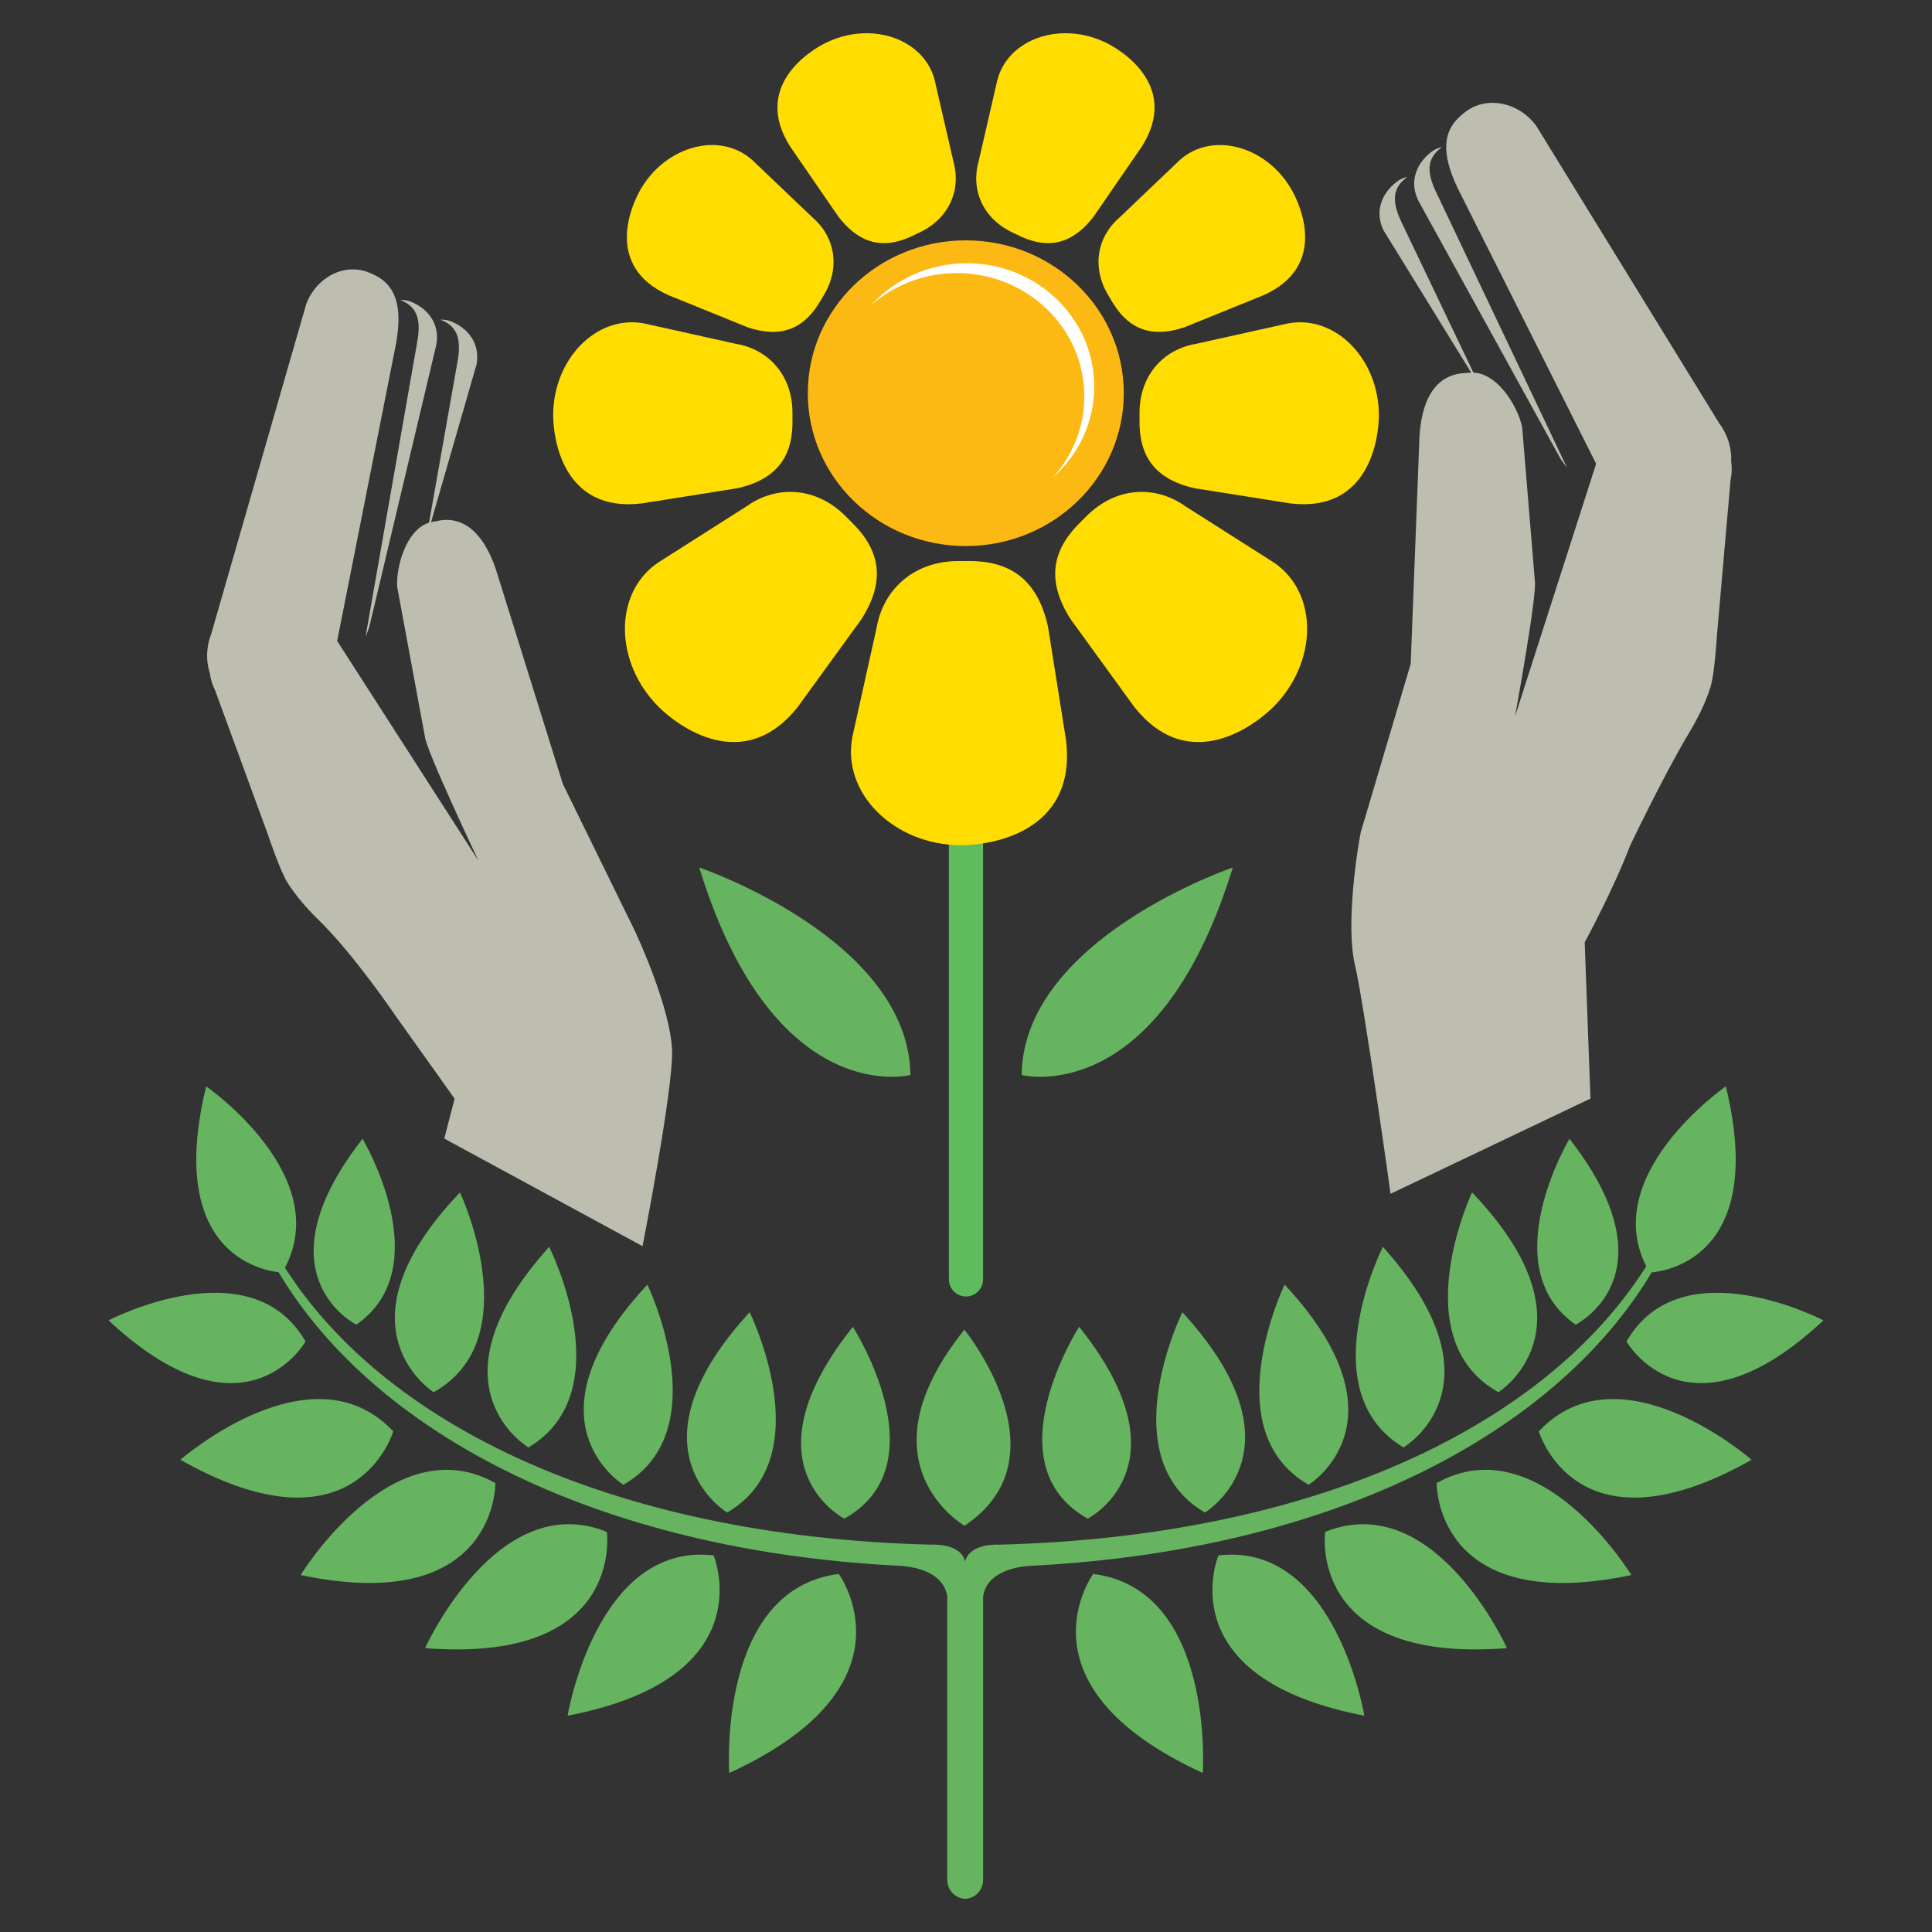 <svg xmlns="http://www.w3.org/2000/svg" xmlns:xlink="http://www.w3.org/1999/xlink" id="Camada_1" x="0px" y="0px" viewBox="0 0 385.51 385.51" style="enable-background:new 0 0 385.51 385.51;" xml:space="preserve"><rect x="0" y="0" width="385.51" height="385.51" fill="#333333" stroke="none"/><style type="text/css">	.st0{fill-rule:evenodd;clip-rule:evenodd;fill:#BDBDB0;}	.st1{fill-rule:evenodd;clip-rule:evenodd;fill:#5EBC5E;}	.st2{fill-rule:evenodd;clip-rule:evenodd;fill:#66B360;}	.st3{fill-rule:evenodd;clip-rule:evenodd;fill:#FDB913;}	.st4{fill-rule:evenodd;clip-rule:evenodd;fill:#FFFFFF;}	.st5{fill-rule:evenodd;clip-rule:evenodd;fill:#FFDD00;}</style><g>	<path class="st0" d="M134.1,209.61c-0.27-8.18-6.63-22.38-7.92-24.88l-13.87-28.3l-13.39-42.92c-2.7-7.86-7.03-10.72-11.93-9.5  l-0.43,0.07c-5.33,0.69-7.59,8.93-7.3,13.07l5.52,29.8c0.18,2.65,10.7,24.81,10.7,24.81L67.28,127.9l11.79-59.56  c1.23-7.27-0.03-11.63-4.87-13.72l-0.41-0.17c-4.84-2.09-10.5,0.66-12.66,6.14l-18.98,65.9c-1.03,2.63-1.06,5.4-0.29,7.81  c0.16,1.21,0.51,2.39,1.08,3.5l10.5,28.68c0,0,2.46,7.37,3.95,9.68c1.77,2.76,3.82,5.1,6.14,7.36c7.18,7,15.41,19.19,15.41,19.19  c5.24,7.31,11.77,16.53,11.77,16.53l-2.06,7.95l39.56,21.47C128.22,248.67,134.38,217.22,134.1,209.61L134.1,209.61z"></path>	<path class="st0" d="M95.09,72.72c0.76-4.22-1.74-7.06-4.58-8.37l-0.23-0.11c-0.79-0.36-1.62-0.5-2.43-0.45  c0.13,0.05,0.28,0.09,0.41,0.17l0.25,0.11c2.84,1.31,3.55,3.87,2.78,8.11l-6,33.92l0.72-1.9L95.09,72.72L95.09,72.72z"></path>	<path class="st0" d="M87.06,68.8c0.78-4.22-1.73-7.08-4.58-8.38l-0.23-0.11c-0.79-0.37-1.62-0.5-2.44-0.45  c0.14,0.05,0.28,0.1,0.42,0.17l0.24,0.11c2.84,1.31,3.55,3.88,2.78,8.1l-10.32,58.88l0.73-1.9L87.06,68.8L87.06,68.8z"></path>	<path class="st0" d="M270.36,192.5c-1.92-8.08,0.58-23.67,1.17-26.46l9.96-33.57l1.76-45.56c0.55-8.42,4.08-12.37,9.28-12.47  l0.45-0.05c5.48-0.75,9.93,6.71,10.75,10.84l2.53,30.64c0.52,2.62-3.96,27.11-3.96,27.11l16.19-50.44L290.8,37.42  c-3.18-6.79-3.09-11.39,1.14-14.72l0.35-0.29c4.25-3.33,10.61-2.14,14.22,2.65l36.55,59.42c1.73,2.29,2.5,5,2.38,7.56  c0.17,1.23,0.14,2.48-0.12,3.72l-2.71,30.88c0,0-0.46,7.86-1.32,10.51c-1,3.17-2.43,6-4.11,8.83c-5.25,8.76-11.93,22.8-11.93,22.8  c-3.24,8.57-9.04,19.26-9.04,19.26l1.15,31.17l-39.89,19C277.49,238.23,272.14,200.03,270.36,192.5L270.36,192.5z"></path>	<path class="st0" d="M276.07,45.97c-1.9-3.93-0.18-7.39,2.29-9.42l0.2-0.16c0.68-0.57,1.48-0.93,2.3-1.09  c-0.13,0.09-0.26,0.17-0.37,0.27l-0.2,0.17c-2.47,2.03-2.5,4.74-0.6,8.67L294.79,76l-1.24-1.67L276.07,45.97L276.07,45.97z"></path>	<path class="st0" d="M282.99,40c-1.9-3.93-0.17-7.38,2.28-9.41l0.21-0.17c0.68-0.57,1.48-0.91,2.29-1.09  c-0.12,0.09-0.24,0.17-0.36,0.27l-0.2,0.17c-2.48,2.04-2.51,4.74-0.6,8.67l26.07,54.88l-1.23-1.66L282.99,40L282.99,40z"></path>	<path class="st1" d="M196.16,255.29c0,1.88-1.52,3.41-3.4,3.41c-1.89,0-3.42-1.53-3.42-3.41V129.37c0-1.89,1.53-3.42,3.42-3.42  c1.89,0,3.4,1.53,3.4,3.42V255.29L196.16,255.29z"></path>	<path class="st2" d="M181.67,214.5c0,0-26.73,6.95-41.73-40.06c-0.14-0.44-0.28-0.89-0.41-1.34  C139.52,173.1,181.29,187.27,181.67,214.5L181.67,214.5z"></path>	<path class="st2" d="M203.85,214.5c0,0,26.72,6.95,41.72-40.06c0.15-0.44,0.29-0.89,0.43-1.34  C245.99,173.1,204.22,187.27,203.85,214.5L203.85,214.5z"></path>	<path class="st3" d="M224.24,78.46c0,16.84-14.12,30.5-31.53,30.5c-17.41,0-31.52-13.65-31.52-30.5c0-16.85,14.11-30.5,31.52-30.5  C210.12,47.96,224.24,61.6,224.24,78.46L224.24,78.46z"></path>	<path class="st4" d="M192.92,52.53c-7.61,0-14.45,3.24-19.1,8.38c4.51-3.98,10.53-6.42,17.11-6.42c14.05,0,25.44,11.02,25.44,24.61  c0,6.22-2.4,11.9-6.33,16.24c5.1-4.5,8.3-10.99,8.3-18.19C218.35,63.55,206.97,52.53,192.92,52.53L192.92,52.53z"></path>	<path class="st5" d="M212.71,147.64c2.27,18.76-15.5,21.02-20.89,21.02c-13.24,0-23.84-10.2-21.76-21.52l4.84-21.79  c1.33-7.86,7.57-13.4,16.35-13.4h1.57c7.79-0.15,14.03,2.8,16.3,13.11L212.71,147.64L212.71,147.64z"></path>	<path class="st5" d="M159.26,140.96c-10.96,13.97-24.27,3.67-27.84,0.09c-8.8-8.8-9.07-22.62-0.17-28.75l17.7-11.26  c6.1-4.34,13.95-3.87,19.78,1.96l1.03,1.03c5.28,5.09,7.46,11.18,2.12,19.54L159.26,140.96L159.26,140.96z"></path>	<path class="st5" d="M128.07,100.45c-15.79,1.91-17.69-13.06-17.69-17.59c0-11.15,8.58-20.08,18.11-18.33l18.36,4.08  c6.62,1.11,11.28,6.39,11.28,13.78v1.31c0.13,6.56-2.36,11.81-11.03,13.73L128.07,100.45L128.07,100.45z"></path>	<path class="st5" d="M133.36,58.89c-12.83-5.76-7.44-17.96-5.37-21.39c5.09-8.44,15.67-11.28,22.08-5.6l12.04,11.47  c4.5,3.87,5.63,9.98,2.25,15.58l-0.6,0.99c-2.91,5.02-7.18,7.87-14.63,5.35L133.36,58.89L133.36,58.89z"></path>	<path class="st5" d="M157.68,29.26c-7.54-11.87,3.68-19.1,7.3-20.81c2.61-1.25,5.36-1.83,7.98-1.82h0.1  c6.27,0.05,11.87,3.48,13.43,9.29l3.73,16.21c1.63,5.7-0.79,11.43-6.69,14.24l-1.05,0.5c-5.18,2.6-10.32,2.62-15.15-3.59  L157.68,29.26L157.68,29.26z"></path>	<path class="st5" d="M226.26,140.96c10.95,13.97,24.26,3.67,27.84,0.09c8.79-8.8,9.07-22.62,0.17-28.75l-17.71-11.26  c-6.1-4.34-13.94-3.87-19.77,1.96l-1.03,1.03c-5.28,5.09-7.47,11.18-2.12,19.54L226.26,140.96L226.26,140.96z"></path>	<path class="st5" d="M257.45,100.45c15.79,1.91,17.69-13.06,17.69-17.59c0-11.15-8.6-20.08-18.12-18.33l-18.36,4.08  c-6.61,1.11-11.28,6.39-11.28,13.78v1.31c-0.12,6.56,2.36,11.81,11.04,13.73L257.45,100.45L257.45,100.45z"></path>	<path class="st5" d="M252.16,58.89c12.82-5.76,7.43-17.96,5.36-21.39c-5.08-8.44-15.66-11.28-22.07-5.6l-12.03,11.47  c-4.51,3.87-5.64,9.98-2.26,15.58l0.6,0.99c2.89,5.02,7.18,7.87,14.61,5.35L252.16,58.89L252.16,58.89z"></path>	<path class="st5" d="M227.83,29.26c7.54-11.87-3.68-19.1-7.29-20.81c-2.61-1.25-5.35-1.83-7.98-1.82h-0.1  c-6.27,0.05-11.87,3.48-13.44,9.29l-3.73,16.21c-1.63,5.7,0.79,11.43,6.7,14.24l1.04,0.5c5.19,2.6,10.32,2.62,15.15-3.59  L227.83,29.26L227.83,29.26z"></path>	<path class="st2" d="M192.45,304.45c0,0-21.47-12.37-0.02-39.13C192.42,265.32,213.13,290.7,192.45,304.45L192.45,304.45z"></path>	<path class="st2" d="M56.33,253.92c0,0-23.64-0.57-15.44-36.11c0.08-0.34,0.16-0.69,0.25-1.04  C41.14,216.78,67.51,235.01,56.33,253.92L56.33,253.92z"></path>	<path class="st2" d="M60.97,267.68c0,0-11.82,20.85-38.54-3.51c-0.25-0.24-0.5-0.47-0.76-0.71  C21.67,263.46,50.02,248.63,60.97,267.68L60.97,267.68z"></path>	<path class="st2" d="M78.47,285.61c0,0-7.29,25.02-41.5,6.22c-0.33-0.19-0.64-0.36-0.97-0.55C36,291.29,62.2,268.33,78.47,285.61  L78.47,285.61z"></path>	<path class="st2" d="M98.85,295.93c0,0,0.38,26.09-37.77,18.58c-0.36-0.09-0.73-0.16-1.09-0.23  C59.99,314.28,78.25,284.4,98.85,295.93L98.85,295.93z"></path>	<path class="st2" d="M105.45,288.82c0,0-20.46-12.03,3.43-39.24c0.23-0.26,0.46-0.52,0.69-0.79  C109.58,248.79,124.16,277.67,105.45,288.82L105.45,288.82z"></path>	<path class="st2" d="M121.09,305.67c0,0,3.63,25.83-35.16,23.28c-0.37-0.03-0.74-0.05-1.11-0.08  C84.82,328.86,99.23,296.87,121.09,305.67L121.09,305.67z"></path>	<path class="st2" d="M124.39,296.27c0,0-20.27-12.37,4.08-39.17c0.22-0.26,0.46-0.52,0.7-0.77  C129.17,256.33,143.29,285.45,124.39,296.27L124.39,296.27z"></path>	<path class="st2" d="M142.39,310.36c0,0,10.07,23.98-28.03,31.77c-0.36,0.08-0.72,0.15-1.1,0.21  C113.26,342.35,119.04,307.64,142.39,310.36L142.39,310.36z"></path>	<path class="st2" d="M145.09,301.81c0,0-20.35-12.23,3.8-39.21c0.23-0.27,0.46-0.51,0.7-0.75  C149.59,261.86,163.91,290.85,145.09,301.81L145.09,301.81z"></path>	<path class="st2" d="M168.48,303.03c0,0-20.14-10.26,1.09-37.5c0.2-0.26,0.39-0.54,0.61-0.78  C170.18,264.75,187.84,292.19,168.48,303.03L168.48,303.03z"></path>	<path class="st2" d="M167.37,314.06c0,0,15.99,21.83-20.8,39.23c-0.35,0.17-0.69,0.33-1.06,0.49  C145.51,353.77,143.03,317.13,167.37,314.06L167.37,314.06z"></path>	<path class="st2" d="M71.11,264.32c0,0-19.6-9.7,0.65-36.34c0.19-0.24,0.38-0.5,0.59-0.75C72.35,227.24,87.62,252.82,71.11,264.32  L71.11,264.32z"></path>	<path class="st2" d="M86.53,277.8c0,0-20.13-12.64,4.55-39.12c0.23-0.25,0.47-0.5,0.7-0.75C91.78,237.92,105.54,267.2,86.53,277.8  L86.53,277.8z"></path>	<path class="st2" d="M329.18,253.92c0,0,23.62-0.57,15.44-36.11c-0.08-0.34-0.17-0.69-0.25-1.04  C344.37,216.78,317.99,235.01,329.18,253.92L329.18,253.92z"></path>	<path class="st2" d="M324.55,267.68c0,0,11.83,20.85,38.53-3.51c0.25-0.24,0.51-0.47,0.76-0.71  C363.84,263.46,335.49,248.63,324.55,267.68L324.55,267.68z"></path>	<path class="st2" d="M307.05,285.61c0,0,7.29,25.02,41.49,6.22c0.32-0.19,0.64-0.36,0.97-0.55  C349.51,291.29,323.31,268.33,307.05,285.61L307.05,285.61z"></path>	<path class="st2" d="M286.67,295.93c0,0-0.4,26.09,37.76,18.58c0.36-0.09,0.73-0.16,1.09-0.23  C325.53,314.28,307.27,284.4,286.67,295.93L286.67,295.93z"></path>	<path class="st2" d="M280.06,288.82c0,0,20.47-12.03-3.43-39.24c-0.24-0.26-0.46-0.52-0.7-0.79  C275.94,248.79,261.36,277.67,280.06,288.82L280.06,288.82z"></path>	<path class="st2" d="M264.42,305.67c0,0-3.62,25.83,35.17,23.28c0.36-0.03,0.73-0.05,1.11-0.08  C300.7,328.86,286.28,296.87,264.42,305.67L264.42,305.67z"></path>	<path class="st2" d="M261.12,296.27c0,0,20.27-12.37-4.08-39.17c-0.23-0.26-0.47-0.52-0.71-0.77  C256.34,256.33,242.24,285.45,261.12,296.27L261.12,296.27z"></path>	<path class="st2" d="M243.13,310.36c0,0-10.08,23.98,28.02,31.77c0.36,0.08,0.73,0.15,1.09,0.21  C272.24,342.35,266.48,307.64,243.13,310.36L243.13,310.36z"></path>	<path class="st2" d="M240.43,301.81c0,0,20.35-12.23-3.81-39.21c-0.23-0.27-0.46-0.51-0.7-0.75  C235.92,261.86,221.61,290.85,240.43,301.81L240.43,301.81z"></path>	<path class="st2" d="M217.04,303.03c0,0,20.13-10.26-1.08-37.5c-0.21-0.26-0.4-0.54-0.62-0.78  C215.33,264.75,197.67,292.19,217.04,303.03L217.04,303.03z"></path>	<path class="st2" d="M218.14,314.06c0,0-15.99,21.83,20.81,39.23c0.34,0.17,0.69,0.33,1.05,0.49  C240,353.77,242.48,317.13,218.14,314.06L218.14,314.06z"></path>	<path class="st2" d="M314.4,264.32c0,0,19.6-9.7-0.65-36.34c-0.18-0.24-0.38-0.5-0.58-0.75  C313.16,227.24,297.91,252.82,314.4,264.32L314.4,264.32z"></path>	<path class="st2" d="M298.99,277.8c0,0,20.12-12.64-4.55-39.12c-0.23-0.25-0.46-0.5-0.7-0.75  C293.73,237.92,279.97,267.2,298.99,277.8L298.99,277.8z"></path>	<path class="st2" d="M330.59,249.16c-19.34,34.42-67.01,57.42-131.11,59.06h-0.1c0,0-5.84-0.4-6.79,3.32  c-0.95-3.72-6.8-3.32-6.8-3.32h-0.1c-64.1-1.64-111.76-24.64-131.11-59.06c-5.75-10.23-6.87-10.66-1.93-0.69  c17.22,34.81,62.95,60.53,125.89,63.92l-0.01,0.01h0.18c0.48,0.04,0.94,0.06,1.42,0.08c2.77,0.25,8.2,1.37,8.88,6.09v56.54  c0,2.04,1.59,3.69,3.56,3.78h0.02h0.01h0.01c1.98-0.09,3.56-1.74,3.56-3.78v-56.54c0.67-4.72,6.11-5.84,8.88-6.09  c0.46-0.02,0.94-0.04,1.42-0.08h0.17l-0.01-0.01c62.95-3.39,108.66-29.1,125.91-63.92C337.46,238.5,336.34,238.93,330.59,249.16  L330.59,249.16z"></path></g></svg>
